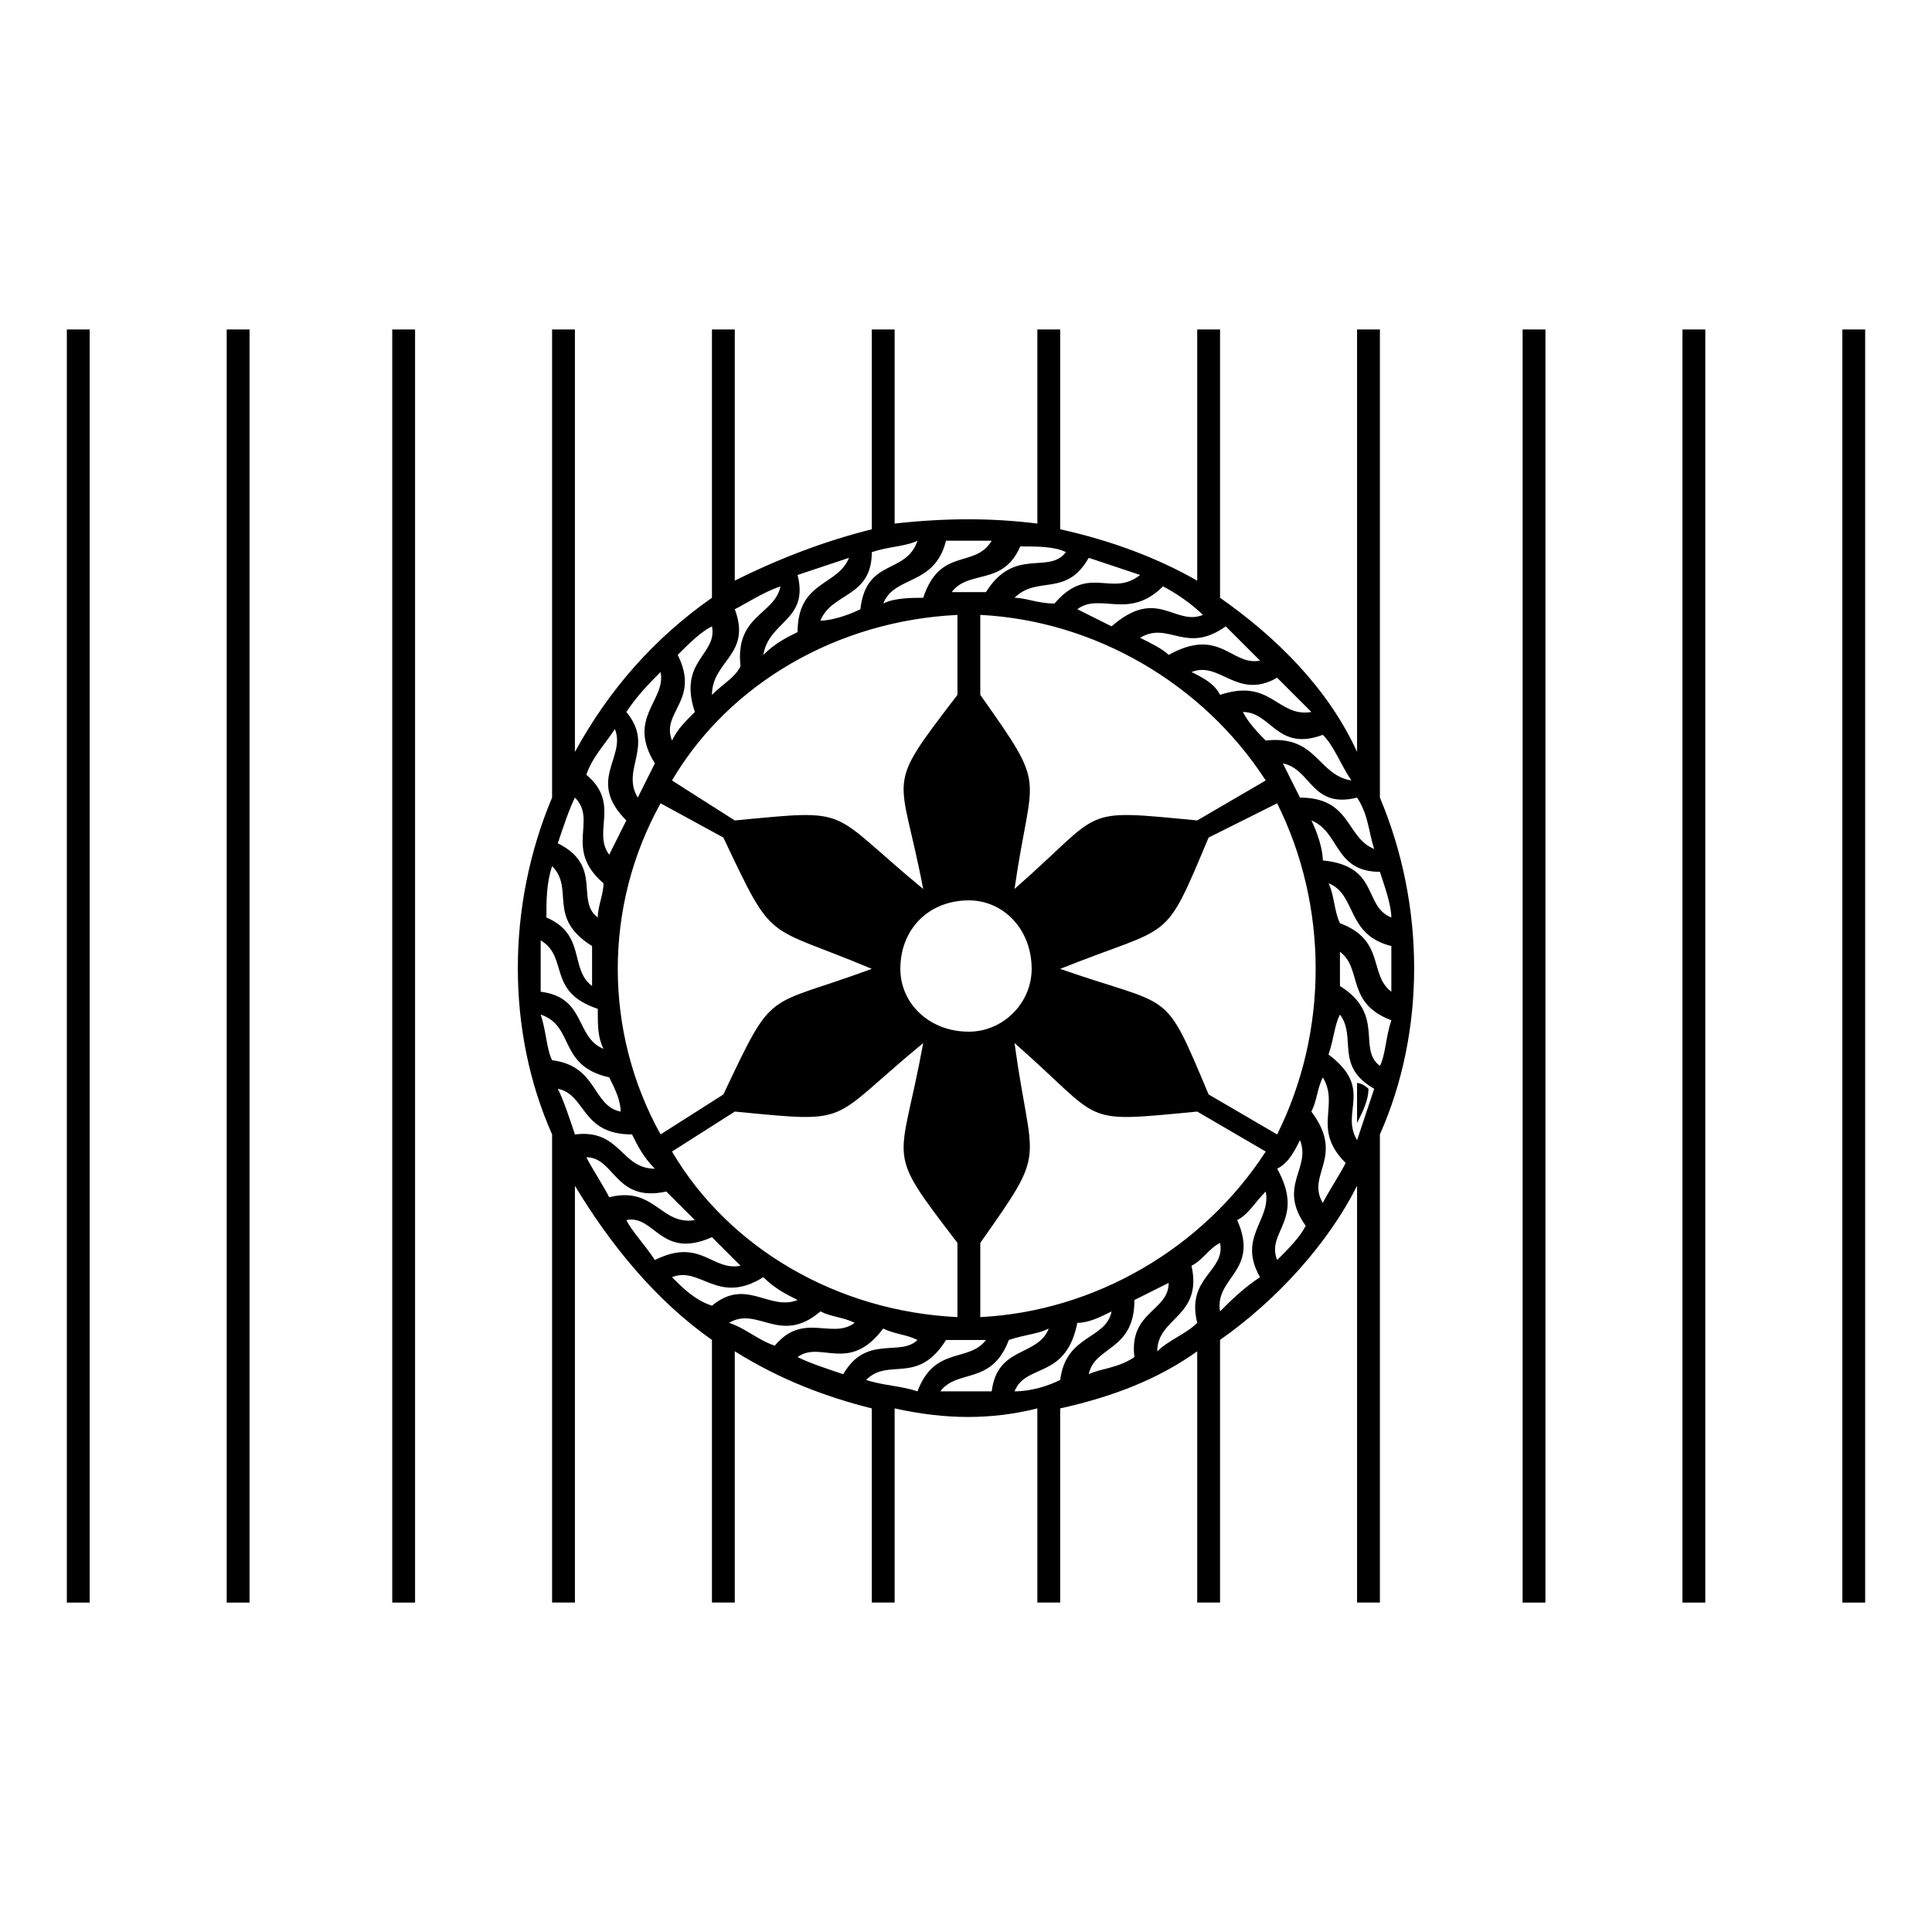 <?xml version="1.0" encoding="UTF-8"?>
<!-- Uploaded to: SVG Repo, www.svgrepo.com, Generator: SVG Repo Mixer Tools -->
<svg fill="#000000" width="800px" height="800px" version="1.1" viewBox="144 144 512 512" xmlns="http://www.w3.org/2000/svg">
 <path d="m418.91 282.75v-51.441h6.051v52.953c13.617 3.027 25.719 7.566 36.312 13.617v-66.57h6.051v71.109c15.129 10.59 28.746 24.207 36.312 40.848v-111.96h6.051v124.06c12.105 28.746 12.105 62.031 0 89.262v124.06h-6.051v-110.45c-7.566 15.129-21.18 30.258-36.312 40.848v69.594h-6.051v-66.57c-10.59 7.566-22.695 12.105-36.312 15.129v51.441h-6.051v-51.441c-12.105 3.027-24.207 3.027-37.824 0v51.441h-6.051v-51.441c-12.105-3.027-24.207-7.566-36.312-15.129v66.57h-6.051v-69.594c-15.129-10.59-27.234-25.719-36.312-40.848v110.45h-6.051v-124.06c-12.105-27.234-12.105-60.52 0-89.262v-124.06h6.051v111.96c9.078-16.641 21.18-30.258 36.312-40.848v-71.109h6.051v66.57c12.105-6.051 24.207-10.59 36.312-13.617v-52.953h6.051v51.441c13.617-1.512 25.719-1.512 37.824 0zm-164.91-51.441v337.39h-6.051v-337.39zm170.96 169.45c30.258 10.59 27.234 4.539 39.336 33.285l18.156 10.59c13.617-27.234 13.617-60.52 0-87.75l-18.156 9.078c-12.105 28.746-9.078 22.695-39.336 34.797zm78.672 40.848v-10.59c1.512 0 3.027 1.512 3.027 1.512 0 3.027-1.512 6.051-3.027 9.078zm49.926-210.3v337.39h-6.051v-337.39zm42.363 0v337.39h-6.051v-337.39zm42.363 0v337.39h-6.051v-337.39zm-470.52 0v337.39h-6.051v-337.39zm42.363 0v337.39h-6.051v-337.39zm164.91 169.45c-28.746-12.105-25.719-6.051-39.336-34.797l-16.641-9.078c-15.129 27.234-15.129 60.52 0 87.75l16.641-10.59c13.617-28.746 10.59-22.695 39.336-33.285zm86.238-39.336 18.156-10.59c-16.641-25.719-45.387-42.363-75.648-43.875v21.18c18.156 25.719 13.617 19.668 9.078 51.441 24.207-21.18 16.641-21.18 48.414-18.156zm18.156 87.75-18.156-10.59c-31.773 3.027-24.207 3.027-48.414-18.156 4.539 33.285 9.078 27.234-9.078 52.953v19.668c30.258-1.512 59.004-18.156 75.648-43.875zm-81.699 43.875v-19.668c-19.668-25.719-15.129-19.668-9.078-52.953-25.719 21.18-18.156 21.18-49.926 18.156l-16.641 10.59c15.129 25.719 43.875 42.363 75.648 43.875zm-75.648-142.21 16.641 10.59c31.773-3.027 24.207-3.027 49.926 18.156-6.051-31.773-10.59-25.719 9.078-51.441v-21.18c-31.773 1.512-60.52 18.156-75.648 43.875zm78.672 31.773c-10.59 0-18.156 7.566-18.156 18.156 0 9.078 7.566 16.641 18.156 16.641 9.078 0 16.641-7.566 16.641-16.641 0-10.59-7.566-18.156-16.641-18.156zm4.539-81.699c7.566-12.105 16.641-4.539 21.18-10.59-3.027-1.512-7.566-1.512-12.105-1.512-4.539 10.59-13.617 6.051-18.156 12.105h9.078zm27.234-9.078c-6.051 10.59-13.617 4.539-19.668 10.59 3.027 0 6.051 1.512 10.59 1.512 9.078-10.59 15.129-1.512 22.695-7.566-4.539-1.512-9.078-3.027-13.617-4.539zm19.668 7.566c-9.078 9.078-16.641 1.512-22.695 6.051 3.027 1.512 6.051 3.027 9.078 4.539 12.105-10.59 16.641 0 24.207-3.027-3.027-3.027-7.566-6.051-10.59-7.566zm16.641 10.59c-10.59 7.566-15.129-1.512-22.695 3.027 3.027 1.512 6.051 3.027 7.566 4.539 13.617-7.566 16.641 3.027 24.207 1.512-3.027-3.027-6.051-6.051-9.078-9.078zm13.617 13.617c-10.59 6.051-15.129-4.539-22.695-1.512 3.027 1.512 6.051 3.027 7.566 6.051 13.617-4.539 15.129 6.051 24.207 4.539l-9.078-9.078zm12.105 15.129c-12.105 4.539-13.617-6.051-21.18-6.051 1.512 3.027 4.539 6.051 6.051 7.566 13.617-1.512 13.617 9.078 22.695 10.59-3.027-4.539-4.539-9.078-7.566-12.105zm9.078 16.641c-12.105 3.027-12.105-7.566-19.668-9.078 1.512 3.027 3.027 6.051 4.539 9.078 13.617 0 12.105 10.59 19.668 13.617-1.512-4.539-1.512-9.078-4.539-13.617zm6.051 19.668c-12.105 0-10.59-10.59-18.156-13.617 1.512 3.027 3.027 7.566 3.027 10.59 15.129 1.512 10.59 12.105 18.156 15.129 0-3.027-1.512-7.566-3.027-12.105zm3.027 19.668c-12.105-3.027-9.078-13.617-16.641-16.641 1.512 3.027 1.512 7.566 3.027 10.59 12.105 4.539 7.566 13.617 13.617 18.156v-12.105zm0 19.668c-12.105-4.539-7.566-13.617-13.617-18.156v9.078c12.105 7.566 4.539 16.641 10.59 21.18 1.512-3.027 1.512-7.566 3.027-12.105zm-4.539 18.156c-10.59-6.051-4.539-13.617-9.078-19.668-1.512 3.027-1.512 6.051-3.027 10.59 12.105 9.078 3.027 15.129 7.566 22.695 1.512-4.539 3.027-9.078 4.539-13.617zm-7.566 19.668c-9.078-9.078-1.512-15.129-6.051-22.695-1.512 3.027-1.512 6.051-3.027 9.078 9.078 12.105-1.512 16.641 3.027 24.207 1.512-3.027 4.539-7.566 6.051-10.59zm-10.59 16.641c-7.566-10.59 1.512-15.129-1.512-22.695-1.512 3.027-3.027 6.051-6.051 7.566 7.566 13.617-3.027 16.641 0 24.207 3.027-3.027 6.051-6.051 7.566-9.078zm-12.105 13.617c-6.051-10.59 3.027-15.129 1.512-22.695-3.027 3.027-4.539 6.051-7.566 7.566 6.051 13.617-6.051 15.129-4.539 24.207 3.027-3.027 6.051-6.051 10.59-9.078zm-16.641 12.105c-3.027-12.105 7.566-13.617 6.051-21.18-3.027 1.512-4.539 4.539-7.566 6.051 3.027 13.617-9.078 13.617-9.078 22.695 3.027-3.027 7.566-4.539 10.59-7.566zm-16.641 9.078c-1.512-12.105 9.078-12.105 9.078-19.668-3.027 1.512-6.051 3.027-9.078 4.539 0 13.617-10.59 12.105-12.105 19.668 3.027-1.512 7.566-1.512 12.105-4.539zm-19.668 6.051c1.512-12.105 12.105-10.59 13.617-18.156-3.027 1.512-6.051 3.027-9.078 3.027-3.027 15.129-13.617 10.59-16.641 18.156 4.539 0 9.078-1.512 12.105-3.027zm-18.156 3.027c1.512-12.105 12.105-9.078 15.129-16.641-3.027 1.512-6.051 1.512-10.59 3.027-4.539 12.105-13.617 7.566-18.156 13.617h13.617zm-19.668 0c4.539-12.105 13.617-7.566 18.156-13.617h-10.59c-7.566 12.105-15.129 4.539-21.18 10.59 4.539 1.512 9.078 1.512 13.617 3.027zm-19.668-4.539c6.051-10.59 15.129-4.539 19.668-9.078-3.027-1.512-6.051-1.512-9.078-3.027-9.078 12.105-16.641 3.027-22.695 7.566 3.027 1.512 7.566 3.027 12.105 4.539zm-18.156-7.566c7.566-9.078 15.129-1.512 21.18-6.051-3.027-1.512-6.051-1.512-9.078-3.027-10.59 9.078-16.641-1.512-24.207 3.027 4.539 1.512 7.566 4.539 12.105 6.051zm-16.641-10.59c9.078-7.566 15.129 1.512 22.695-1.512-3.027-1.512-6.051-3.027-9.078-6.051-12.105 7.566-16.641-3.027-24.207 0 3.027 3.027 6.051 6.051 10.59 7.566zm-15.129-12.105c12.105-6.051 15.129 3.027 22.695 1.512-3.027-3.027-4.539-4.539-7.566-7.566-13.617 6.051-15.129-6.051-22.695-4.539 1.512 3.027 4.539 6.051 7.566 10.59zm-12.105-16.641c12.105-3.027 13.617 7.566 22.695 6.051-3.027-3.027-4.539-4.539-7.566-7.566-13.617 3.027-13.617-9.078-21.18-9.078 1.512 3.027 4.539 7.566 6.051 10.59zm-9.078-16.641c12.105-1.512 12.105 9.078 21.18 9.078-3.027-3.027-4.539-6.051-6.051-9.078-13.617 0-12.105-10.59-19.668-12.105 1.512 3.027 3.027 7.566 4.539 12.105zm-6.051-19.668c12.105 1.512 10.59 12.105 18.156 13.617 0-3.027-1.512-6.051-3.027-9.078-13.617-3.027-9.078-13.617-18.156-16.641 1.512 4.539 1.512 9.078 3.027 12.105zm-3.027-18.156c12.105 1.512 9.078 12.105 16.641 15.129-1.512-3.027-1.512-6.051-1.512-10.59-13.617-4.539-7.566-13.617-15.129-18.156v13.617zm1.512-19.668c10.59 4.539 6.051 13.617 12.105 18.156v-10.59c-12.105-7.566-4.539-15.129-10.59-21.18-1.512 4.539-1.512 9.078-1.512 13.617zm3.027-19.668c12.105 6.051 4.539 15.129 10.59 19.668 0-3.027 1.512-6.051 1.512-9.078-10.59-9.078-1.512-16.641-7.566-22.695-1.512 3.027-3.027 7.566-4.539 12.105zm7.566-18.156c9.078 7.566 1.512 15.129 6.051 21.18 1.512-3.027 3.027-6.051 4.539-9.078-10.59-10.59 0-16.641-3.027-24.207-3.027 4.539-6.051 7.566-7.566 12.105zm10.59-16.641c7.566 9.078-1.512 15.129 3.027 22.695 1.512-3.027 3.027-6.051 4.539-9.078-7.566-12.105 3.027-16.641 1.512-24.207-3.027 3.027-6.051 6.051-9.078 10.59zm13.617-15.129c6.051 12.105-4.539 15.129-1.512 22.695 1.512-3.027 3.027-4.539 6.051-7.566-4.539-13.617 6.051-15.129 4.539-22.695-3.027 1.512-6.051 4.539-9.078 7.566zm15.129-12.105c4.539 12.105-6.051 13.617-6.051 22.695 3.027-3.027 6.051-4.539 7.566-7.566-1.512-13.617 9.078-13.617 10.59-21.18-4.539 1.512-9.078 4.539-12.105 6.051zm16.641-9.078c3.027 12.105-7.566 12.105-9.078 21.18 3.027-3.027 6.051-4.539 9.078-6.051 0-13.617 10.59-12.105 13.617-19.668-4.539 1.512-9.078 3.027-13.617 4.539zm19.668-6.051c0 12.105-10.59 10.59-13.617 18.156 3.027 0 7.566-1.512 10.59-3.027 1.512-13.617 12.105-9.078 15.129-18.156-3.027 1.512-7.566 1.512-12.105 3.027zm19.668-3.027c-3.027 12.105-13.617 9.078-16.641 16.641 3.027-1.512 7.566-1.512 10.59-1.512 4.539-13.617 13.617-7.566 18.156-15.129h-12.105z"/>
</svg>